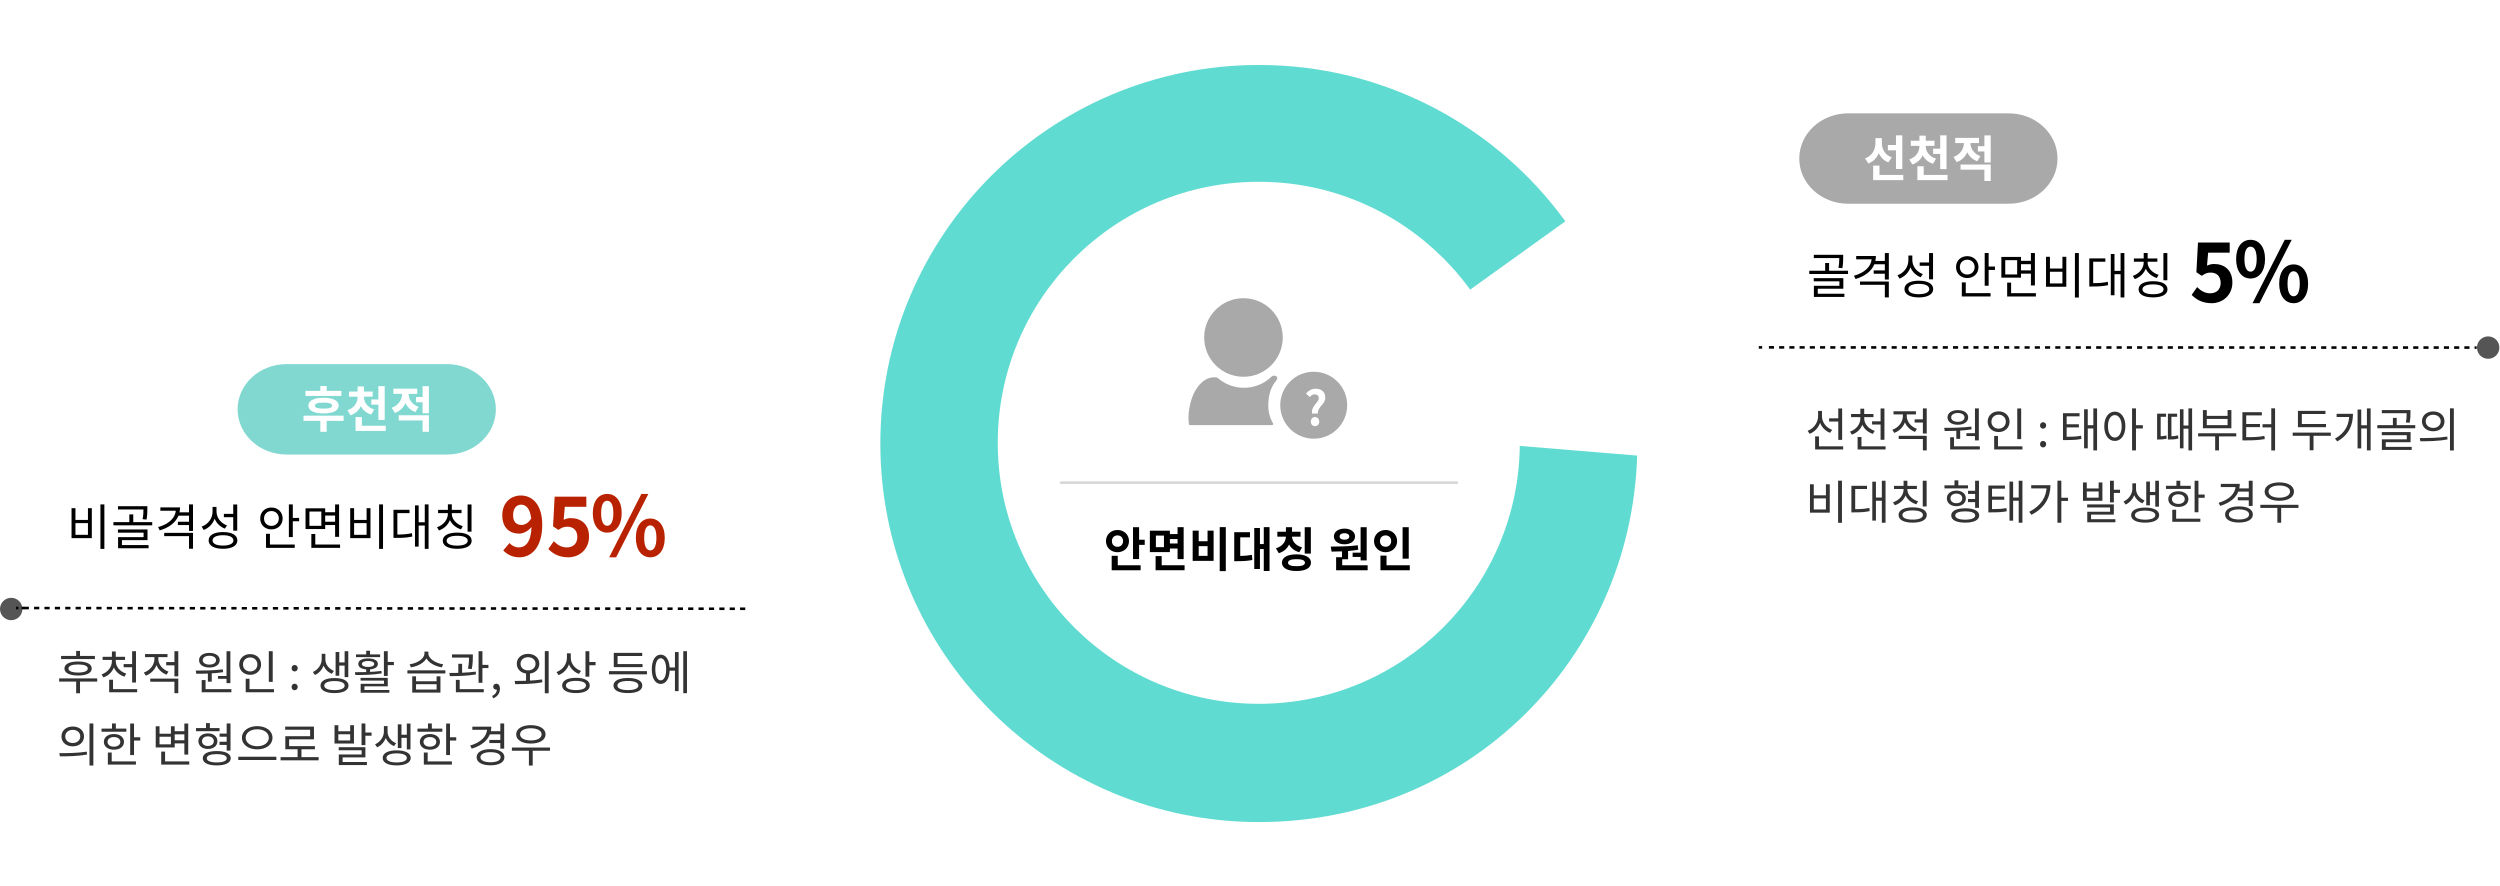 <svg width="968" height="343" viewBox="0 0 968 343" fill="none" xmlns="http://www.w3.org/2000/svg">
<path d="M708.234 161.966H712.338V163.208H708.234V161.966ZM703.968 159.122H705.174V161.12C705.174 164.27 703.41 166.898 700.692 167.996L699.918 166.808C702.33 165.908 703.968 163.604 703.968 161.12V159.122ZM704.256 159.122H705.462V161.174C705.462 163.442 707.046 165.584 709.404 166.448L708.594 167.6C706.002 166.592 704.256 164.072 704.256 161.174V159.122ZM711.78 158.15H713.274V170.318H711.78V158.15ZM702.816 172.82H713.67V174.044H702.816V172.82ZM702.816 168.968H704.31V173.396H702.816V168.968ZM720.329 161.192H721.553V162.002C721.553 164.936 719.771 167.348 717.053 168.302L716.315 167.132C718.727 166.304 720.329 164.288 720.329 162.002V161.192ZM720.581 161.192H721.823V162.002C721.823 164.162 723.479 166.07 725.891 166.826L725.153 168.014C722.435 167.114 720.581 164.81 720.581 162.002V161.192ZM716.729 160.31H725.405V161.516H716.729V160.31ZM720.329 158.24H721.823V160.76H720.329V158.24ZM724.865 163.136H728.969V164.378H724.865V163.136ZM728.159 158.15H729.653V170.282H728.159V158.15ZM719.267 172.82H730.103V174.044H719.267V172.82ZM719.267 169.202H720.761V173.486H719.267V169.202ZM736.797 159.788H738.021V161.102C738.021 164.072 736.185 166.61 733.467 167.618L732.693 166.43C735.123 165.566 736.797 163.406 736.797 161.102V159.788ZM737.085 159.788H738.291V161.102C738.291 163.19 739.875 165.224 742.233 166.052L741.477 167.24C738.831 166.268 737.085 163.82 737.085 161.102V159.788ZM741.351 162.362H744.969V163.604H741.351V162.362ZM733.161 159.248H741.855V160.454H733.161V159.248ZM735.177 168.752H746.031V174.404H744.537V169.976H735.177V168.752ZM744.537 158.132H746.031V167.87H744.537V158.132ZM757.489 166.322H758.983V169.94H757.489V166.322ZM764.707 158.132H766.201V170.516H764.707V158.132ZM755.095 172.82H766.597V174.044H755.095V172.82ZM755.095 169.31H756.589V173.162H755.095V169.31ZM752.989 166.88L752.791 165.656C755.797 165.656 759.829 165.62 763.285 165.17L763.393 166.268C759.883 166.826 755.941 166.88 752.989 166.88ZM761.395 167.744H765.085V168.842H761.395V167.744ZM758.083 158.798C760.459 158.798 762.079 159.914 762.079 161.624C762.079 163.352 760.459 164.468 758.083 164.468C755.689 164.468 754.069 163.352 754.069 161.624C754.069 159.914 755.689 158.798 758.083 158.798ZM758.083 159.914C756.553 159.914 755.491 160.58 755.491 161.624C755.491 162.668 756.553 163.334 758.083 163.334C759.595 163.334 760.657 162.668 760.657 161.624C760.657 160.58 759.595 159.914 758.083 159.914ZM781.086 158.15H782.598V170.03H781.086V158.15ZM772.14 172.82H783.084V174.044H772.14V172.82ZM772.14 168.806H773.616V173.234H772.14V168.806ZM773.868 159.266C776.298 159.266 778.098 160.922 778.098 163.28C778.098 165.62 776.298 167.294 773.868 167.294C771.438 167.294 769.62 165.62 769.62 163.28C769.62 160.922 771.438 159.266 773.868 159.266ZM773.868 160.562C772.284 160.562 771.078 161.678 771.078 163.28C771.078 164.864 772.284 165.98 773.868 165.98C775.452 165.98 776.658 164.864 776.658 163.28C776.658 161.678 775.452 160.562 773.868 160.562ZM791.068 165.98C790.42 165.98 789.898 165.476 789.898 164.738C789.898 163.982 790.42 163.478 791.068 163.478C791.734 163.478 792.274 163.982 792.274 164.738C792.274 165.476 791.734 165.98 791.068 165.98ZM791.068 173.252C790.42 173.252 789.898 172.73 789.898 171.992C789.898 171.236 790.42 170.732 791.068 170.732C791.734 170.732 792.274 171.236 792.274 171.992C792.274 172.73 791.734 173.252 791.068 173.252ZM798.789 169.13H799.851C802.425 169.13 803.955 169.076 805.773 168.716L805.935 169.958C804.045 170.336 802.461 170.39 799.851 170.39H798.789V169.13ZM798.789 159.986H805.197V161.21H800.211V169.598H798.789V159.986ZM799.779 164.288H804.945V165.494H799.779V164.288ZM810.543 158.132H811.983V174.404H810.543V158.132ZM807.969 164.648H811.083V165.89H807.969V164.648ZM806.961 158.474H808.383V173.594H806.961V158.474ZM818.857 159.374C821.251 159.374 822.943 161.588 822.943 165.044C822.943 168.518 821.251 170.732 818.857 170.732C816.463 170.732 814.771 168.518 814.771 165.044C814.771 161.588 816.463 159.374 818.857 159.374ZM818.857 160.724C817.273 160.724 816.193 162.416 816.193 165.044C816.193 167.69 817.273 169.418 818.857 169.418C820.423 169.418 821.521 167.69 821.521 165.044C821.521 162.416 820.423 160.724 818.857 160.724ZM825.535 158.132H827.047V174.404H825.535V158.132ZM826.687 164.63H829.711V165.89H826.687V164.63ZM844.067 158.474H845.453V173.594H844.067V158.474ZM844.877 164.756H847.883V165.98H844.877V164.756ZM835.229 168.932H835.877C836.507 168.932 837.569 168.914 838.829 168.608L838.955 169.85C837.605 170.174 836.561 170.174 835.877 170.174H835.229V168.932ZM835.229 160.166H838.703V161.39H836.615V169.634H835.229V160.166ZM839.405 168.932H840.089C840.953 168.932 842.087 168.896 843.329 168.554L843.473 169.796C842.141 170.156 841.025 170.174 840.089 170.174H839.405V168.932ZM839.405 160.166H842.987V161.39H840.773V169.58H839.405V160.166ZM847.361 158.132H848.783V174.404H847.361V158.132ZM851.122 167.762H865.882V168.986H851.122V167.762ZM857.71 168.338H859.186V174.404H857.71V168.338ZM852.976 158.78H854.47V161.012H862.516V158.78H863.992V165.818H852.976V158.78ZM854.47 162.218V164.612H862.516V162.218H854.47ZM879.435 158.114H880.911V174.422H879.435V158.114ZM876.051 164.252H879.651V165.494H876.051V164.252ZM868.257 169.274H869.499C872.559 169.274 874.485 169.22 876.771 168.788L876.915 170.012C874.575 170.426 872.595 170.516 869.499 170.516H868.257V169.274ZM868.257 159.608H875.781V160.85H869.733V169.706H868.257V159.608ZM869.355 164.18H875.079V165.386H869.355V164.18ZM889.759 164.18H900.631V165.404H889.759V164.18ZM887.725 167.51H902.485V168.752H887.725V167.51ZM894.313 168.194H895.789V174.35H894.313V168.194ZM889.759 159.086H900.415V160.31H891.271V164.774H889.759V159.086ZM916.469 158.132H917.909V174.404H916.469V158.132ZM913.841 164.666H916.955V165.89H913.841V164.666ZM909.629 160.22H911.069C911.069 164.414 909.629 168.302 904.985 170.912L904.103 169.85C908.189 167.564 909.629 164.27 909.629 160.508V160.22ZM904.733 160.22H910.133V161.462H904.733V160.22ZM912.851 158.564H914.273V173.612H912.851V158.564ZM922.246 158.78H932.722V159.986H922.246V158.78ZM920.5 164.612H935.188V165.818H920.5V164.612ZM926.53 161.804H928.006V165.17H926.53V161.804ZM931.858 158.78H933.334V159.842C933.334 160.886 933.334 162.11 933.01 163.694L931.534 163.568C931.858 162.002 931.858 160.85 931.858 159.842V158.78ZM922.228 167.294H933.388V171.218H923.758V173.432H922.264V170.12H931.912V168.5H922.228V167.294ZM922.264 173.018H933.802V174.224H922.264V173.018ZM942.152 159.302C944.69 159.302 946.508 160.868 946.508 163.136C946.508 165.422 944.69 166.988 942.152 166.988C939.614 166.988 937.778 165.422 937.778 163.136C937.778 160.868 939.614 159.302 942.152 159.302ZM942.152 160.598C940.46 160.598 939.236 161.624 939.236 163.136C939.236 164.648 940.46 165.692 942.152 165.692C943.826 165.692 945.05 164.648 945.05 163.136C945.05 161.624 943.826 160.598 942.152 160.598ZM948.632 158.114H950.126V174.422H948.632V158.114ZM937.166 170.858L936.95 169.616C939.92 169.616 944.024 169.598 947.57 169.04L947.696 170.138C944.042 170.84 940.064 170.858 937.166 170.858ZM711.708 186.114H713.202V202.422H711.708V186.114ZM700.818 187.5H702.294V191.802H706.992V187.5H708.486V198.498H700.818V187.5ZM702.294 192.99V197.274H706.992V192.99H702.294ZM728.645 186.132H730.085V202.404H728.645V186.132ZM725.891 192.648H729.023V193.89H725.891V192.648ZM724.955 186.492H726.359V201.576H724.955V186.492ZM716.855 197.148H717.917C720.293 197.148 721.913 197.058 723.803 196.662L723.947 197.904C722.003 198.318 720.365 198.39 717.917 198.39H716.855V197.148ZM716.855 188.112H722.903V189.336H718.331V197.706H716.855V188.112ZM737.067 188.814H738.291V189.516C738.291 192.378 736.437 194.754 733.683 195.654L732.963 194.502C735.393 193.71 737.067 191.73 737.067 189.516V188.814ZM737.319 188.814H738.543V189.516C738.543 191.568 740.271 193.404 742.683 194.088L741.999 195.276C739.227 194.448 737.319 192.234 737.319 189.516V188.814ZM733.359 188.13H742.215V189.336H733.359V188.13ZM737.067 186.132H738.543V188.652H737.067V186.132ZM744.483 186.15H745.995V196.104H744.483V186.15ZM740.577 196.446C743.979 196.446 746.049 197.526 746.049 199.398C746.049 201.288 743.979 202.368 740.577 202.368C737.175 202.368 735.123 201.288 735.123 199.398C735.123 197.526 737.175 196.446 740.577 196.446ZM740.577 197.634C738.111 197.634 736.617 198.282 736.617 199.398C736.617 200.55 738.111 201.198 740.577 201.198C743.061 201.198 744.555 200.55 744.555 199.398C744.555 198.282 743.061 197.634 740.577 197.634ZM762.025 190.038H765.337V191.262H762.025V190.038ZM762.007 193.206H765.319V194.43H762.007V193.206ZM752.899 187.914H762.007V189.12H752.899V187.914ZM757.507 189.966C759.685 189.966 761.179 191.154 761.179 192.972C761.179 194.79 759.685 195.996 757.507 195.996C755.329 195.996 753.817 194.79 753.817 192.972C753.817 191.154 755.329 189.966 757.507 189.966ZM757.507 191.118C756.139 191.118 755.221 191.838 755.221 192.972C755.221 194.106 756.139 194.844 757.507 194.844C758.857 194.844 759.793 194.106 759.793 192.972C759.793 191.838 758.857 191.118 757.507 191.118ZM756.769 185.988H758.263V188.76H756.769V185.988ZM764.761 186.132H766.255V196.644H764.761V186.132ZM760.927 196.806C764.293 196.806 766.345 197.832 766.345 199.596C766.345 201.36 764.293 202.368 760.927 202.368C757.543 202.368 755.509 201.36 755.509 199.596C755.509 197.832 757.543 196.806 760.927 196.806ZM760.927 197.994C758.533 197.994 757.057 198.552 757.057 199.596C757.057 200.622 758.533 201.216 760.927 201.216C763.321 201.216 764.797 200.622 764.797 199.596C764.797 198.552 763.321 197.994 760.927 197.994ZM769.89 197.13H770.952C773.526 197.13 775.056 197.076 776.874 196.716L777.036 197.958C775.146 198.336 773.562 198.39 770.952 198.39H769.89V197.13ZM769.89 187.986H776.298V189.21H771.312V197.598H769.89V187.986ZM770.88 192.288H776.046V193.494H770.88V192.288ZM781.644 186.132H783.084V202.404H781.644V186.132ZM779.07 192.648H782.184V193.89H779.07V192.648ZM778.062 186.474H779.484V201.594H778.062V186.474ZM796.636 186.114H798.148V202.404H796.636V186.114ZM797.734 192.72H800.74V193.962H797.734V192.72ZM792.478 187.878H793.936C793.936 192.504 791.812 196.68 786.556 199.326L785.728 198.174C790.228 195.888 792.478 192.414 792.478 188.112V187.878ZM786.484 187.878H793.252V189.102H786.484V187.878ZM806.528 186.798H808.004V189.138H812.594V186.798H814.052V193.908H806.528V186.798ZM808.004 190.308V192.702H812.594V190.308H808.004ZM816.986 186.132H818.48V194.52H816.986V186.132ZM817.832 189.624H820.874V190.866H817.832V189.624ZM808.148 195.312H818.48V199.254H809.66V201.702H808.184V198.138H817.022V196.5H808.148V195.312ZM808.184 201.036H819.074V202.224H808.184V201.036ZM825.643 187.14H826.831V189.318C826.831 191.748 825.427 194.304 823.033 195.366L822.223 194.196C824.365 193.26 825.643 191.154 825.643 189.318V187.14ZM825.877 187.14H827.065V189.318C827.065 191.118 828.289 192.954 830.377 193.764L829.567 194.898C827.227 193.962 825.877 191.712 825.877 189.318V187.14ZM834.517 186.15H835.939V196.176H834.517V186.15ZM831.925 190.488H835.003V191.712H831.925V190.488ZM831.025 186.456H832.447V195.654H831.025V186.456ZM830.593 196.536C833.941 196.536 836.029 197.616 836.029 199.47C836.029 201.306 833.941 202.368 830.593 202.368C827.227 202.368 825.175 201.306 825.175 199.47C825.175 197.616 827.227 196.536 830.593 196.536ZM830.593 197.706C828.145 197.706 826.633 198.354 826.633 199.47C826.633 200.568 828.145 201.216 830.593 201.216C833.041 201.216 834.535 200.568 834.535 199.47C834.535 198.354 833.041 197.706 830.593 197.706ZM849.744 186.15H851.238V198.354H849.744V186.15ZM850.77 191.478H853.65V192.738H850.77V191.478ZM838.656 188.112H848.268V189.318H838.656V188.112ZM843.462 190.218C845.766 190.218 847.35 191.424 847.35 193.26C847.35 195.078 845.766 196.284 843.462 196.284C841.14 196.284 839.556 195.078 839.556 193.26C839.556 191.424 841.14 190.218 843.462 190.218ZM843.462 191.388C841.986 191.388 840.978 192.126 840.978 193.26C840.978 194.376 841.986 195.114 843.462 195.114C844.92 195.114 845.928 194.376 845.928 193.26C845.928 192.126 844.92 191.388 843.462 191.388ZM842.706 186.132H844.2V188.742H842.706V186.132ZM841.104 200.82H851.976V202.044H841.104V200.82ZM841.104 197.382H842.598V201.342H841.104V197.382ZM866.62 189.12H870.976V190.344H866.62V189.12ZM866.476 192.504H870.868V193.728H866.476V192.504ZM870.724 186.132H872.218V195.888H870.724V186.132ZM865.63 187.356H867.232C867.232 191.55 864.334 194.484 859.654 195.888L859.042 194.682C863.2 193.476 865.63 191.082 865.63 188.004V187.356ZM859.888 187.356H866.656V188.58H859.888V187.356ZM866.926 196.068C870.22 196.068 872.308 197.238 872.308 199.2C872.308 201.162 870.22 202.332 866.926 202.332C863.632 202.332 861.544 201.162 861.544 199.2C861.544 197.238 863.632 196.068 866.926 196.068ZM866.926 197.238C864.55 197.238 863.02 197.976 863.02 199.2C863.02 200.424 864.55 201.144 866.926 201.144C869.32 201.144 870.85 200.424 870.85 199.2C870.85 197.976 869.32 197.238 866.926 197.238ZM875.204 195.456H889.964V196.68H875.204V195.456ZM881.792 196.212H883.268V202.404H881.792V196.212ZM882.548 186.78C885.95 186.78 888.236 188.166 888.236 190.344C888.236 192.522 885.95 193.908 882.548 193.908C879.164 193.908 876.86 192.522 876.86 190.344C876.86 188.166 879.164 186.78 882.548 186.78ZM882.548 187.986C880.064 187.986 878.372 188.904 878.372 190.344C878.372 191.784 880.064 192.702 882.548 192.702C885.032 192.702 886.706 191.784 886.706 190.344C886.706 188.904 885.032 187.986 882.548 187.986Z" fill="#333333"/>
<path d="M23.656 253.986H36.742V255.192H23.656V253.986ZM22.9 262.68H37.642V263.904H22.9V262.68ZM29.488 263.67H30.982V268.422H29.488V263.67ZM30.244 256.128C33.556 256.128 35.518 257.1 35.518 258.846C35.518 260.574 33.556 261.564 30.244 261.564C26.914 261.564 24.952 260.574 24.952 258.846C24.952 257.1 26.914 256.128 30.244 256.128ZM30.244 257.28C27.868 257.28 26.5 257.838 26.5 258.846C26.5 259.854 27.868 260.412 30.244 260.412C32.62 260.412 33.988 259.854 33.988 258.846C33.988 257.838 32.62 257.28 30.244 257.28ZM29.488 252.042H30.982V254.796H29.488V252.042ZM43.329 255.192H44.553V256.002C44.553 258.936 42.771 261.348 40.053 262.302L39.315 261.132C41.727 260.304 43.329 258.288 43.329 256.002V255.192ZM43.581 255.192H44.823V256.002C44.823 258.162 46.479 260.07 48.891 260.826L48.153 262.014C45.435 261.114 43.581 258.81 43.581 256.002V255.192ZM39.729 254.31H48.405V255.516H39.729V254.31ZM43.329 252.24H44.823V254.76H43.329V252.24ZM47.865 257.136H51.969V258.378H47.865V257.136ZM51.159 252.15H52.653V264.282H51.159V252.15ZM42.267 266.82H53.103V268.044H42.267V266.82ZM42.267 263.202H43.761V267.486H42.267V263.202ZM59.797 253.788H61.021V255.102C61.021 258.072 59.185 260.61 56.467 261.618L55.693 260.43C58.123 259.566 59.797 257.406 59.797 255.102V253.788ZM60.085 253.788H61.291V255.102C61.291 257.19 62.875 259.224 65.233 260.052L64.477 261.24C61.831 260.268 60.085 257.82 60.085 255.102V253.788ZM64.351 256.362H67.969V257.604H64.351V256.362ZM56.161 253.248H64.855V254.454H56.161V253.248ZM58.177 262.752H69.031V268.404H67.537V263.976H58.177V262.752ZM67.537 252.132H69.031V261.87H67.537V252.132ZM80.489 260.322H81.983V263.94H80.489V260.322ZM87.707 252.132H89.201V264.516H87.707V252.132ZM78.095 266.82H89.597V268.044H78.095V266.82ZM78.095 263.31H79.589V267.162H78.095V263.31ZM75.989 260.88L75.791 259.656C78.797 259.656 82.829 259.62 86.285 259.17L86.393 260.268C82.883 260.826 78.941 260.88 75.989 260.88ZM84.395 261.744H88.085V262.842H84.395V261.744ZM81.083 252.798C83.459 252.798 85.079 253.914 85.079 255.624C85.079 257.352 83.459 258.468 81.083 258.468C78.689 258.468 77.069 257.352 77.069 255.624C77.069 253.914 78.689 252.798 81.083 252.798ZM81.083 253.914C79.553 253.914 78.491 254.58 78.491 255.624C78.491 256.668 79.553 257.334 81.083 257.334C82.595 257.334 83.657 256.668 83.657 255.624C83.657 254.58 82.595 253.914 81.083 253.914ZM104.086 252.15H105.598V264.03H104.086V252.15ZM95.14 266.82H106.084V268.044H95.14V266.82ZM95.14 262.806H96.616V267.234H95.14V262.806ZM96.868 253.266C99.298 253.266 101.098 254.922 101.098 257.28C101.098 259.62 99.298 261.294 96.868 261.294C94.438 261.294 92.62 259.62 92.62 257.28C92.62 254.922 94.438 253.266 96.868 253.266ZM96.868 254.562C95.284 254.562 94.078 255.678 94.078 257.28C94.078 258.864 95.284 259.98 96.868 259.98C98.452 259.98 99.658 258.864 99.658 257.28C99.658 255.678 98.452 254.562 96.868 254.562ZM114.068 259.98C113.42 259.98 112.898 259.476 112.898 258.738C112.898 257.982 113.42 257.478 114.068 257.478C114.734 257.478 115.274 257.982 115.274 258.738C115.274 259.476 114.734 259.98 114.068 259.98ZM114.068 267.252C113.42 267.252 112.898 266.73 112.898 265.992C112.898 265.236 113.42 264.732 114.068 264.732C114.734 264.732 115.274 265.236 115.274 265.992C115.274 266.73 114.734 267.252 114.068 267.252ZM124.561 253.14H125.749V255.318C125.749 257.748 124.345 260.304 121.951 261.366L121.141 260.196C123.283 259.26 124.561 257.154 124.561 255.318V253.14ZM124.795 253.14H125.983V255.318C125.983 257.118 127.207 258.954 129.295 259.764L128.485 260.898C126.145 259.962 124.795 257.712 124.795 255.318V253.14ZM133.435 252.15H134.857V262.176H133.435V252.15ZM130.843 256.488H133.921V257.712H130.843V256.488ZM129.943 252.456H131.365V261.654H129.943V252.456ZM129.511 262.536C132.859 262.536 134.947 263.616 134.947 265.47C134.947 267.306 132.859 268.368 129.511 268.368C126.145 268.368 124.093 267.306 124.093 265.47C124.093 263.616 126.145 262.536 129.511 262.536ZM129.511 263.706C127.063 263.706 125.551 264.354 125.551 265.47C125.551 266.568 127.063 267.216 129.511 267.216C131.959 267.216 133.453 266.568 133.453 265.47C133.453 264.354 131.959 263.706 129.511 263.706ZM148.643 252.132H150.137V261.726H148.643V252.132ZM149.507 256.29H152.513V257.532H149.507V256.29ZM139.607 262.464H150.137V265.758H141.101V267.486H139.643V264.768H148.679V263.526H139.607V262.464ZM139.643 267.162H150.767V268.224H139.643V267.162ZM141.785 258.81H143.279V260.88H141.785V258.81ZM137.609 261.366L137.429 260.268C140.327 260.268 144.323 260.25 147.671 259.782L147.797 260.736C144.323 261.348 140.453 261.366 137.609 261.366ZM137.843 253.374H147.185V254.436H137.843V253.374ZM142.523 254.94C144.827 254.94 146.303 255.732 146.303 257.082C146.303 258.432 144.827 259.224 142.523 259.224C140.201 259.224 138.725 258.432 138.725 257.082C138.725 255.732 140.201 254.94 142.523 254.94ZM142.523 255.93C141.065 255.93 140.129 256.362 140.129 257.082C140.129 257.802 141.065 258.252 142.523 258.252C143.981 258.252 144.899 257.802 144.899 257.082C144.899 256.362 143.981 255.93 142.523 255.93ZM141.785 251.97H143.279V253.932H141.785V251.97ZM159.615 261.888H161.091V263.778H169.047V261.888H170.541V268.188H159.615V261.888ZM161.091 264.93V266.982H169.047V264.93H161.091ZM157.743 259.548H172.449V260.754H157.743V259.548ZM164.349 252.312H165.627V253.032C165.627 255.858 162.477 257.892 159.129 258.396L158.589 257.226C161.523 256.83 164.349 255.084 164.349 253.032V252.312ZM164.583 252.312H165.861V253.032C165.861 255.048 168.723 256.83 171.621 257.226L171.063 258.396C167.751 257.892 164.583 255.822 164.583 253.032V252.312ZM175.004 253.392H182.204V254.616H175.004V253.392ZM177.452 257.028H178.928V261.096H177.452V257.028ZM181.61 253.392H183.086V254.256C183.086 255.318 183.086 256.938 182.654 259.08L181.196 258.918C181.61 256.776 181.61 255.3 181.61 254.256V253.392ZM185.3 252.132H186.794V264.39H185.3V252.132ZM186.11 257.424H189.116V258.666H186.11V257.424ZM176.516 266.82H187.316V268.044H176.516V266.82ZM176.516 263.256H177.992V267.198H176.516V263.256ZM174.176 261.798L174.014 260.574C176.912 260.574 180.908 260.502 184.202 260.052L184.31 261.132C180.926 261.726 177.038 261.798 174.176 261.798ZM190.951 270.42L190.573 269.466C191.689 268.962 192.373 268.062 192.373 266.964L192.193 265.488L192.985 266.676C192.769 266.946 192.481 267.036 192.157 267.036C191.527 267.036 190.969 266.622 190.969 265.884C190.969 265.164 191.527 264.732 192.193 264.732C193.057 264.732 193.579 265.47 193.579 266.658C193.579 268.404 192.589 269.754 190.951 270.42ZM203.694 260.268H205.206V263.976H203.694V260.268ZM204.468 253.176C207.006 253.176 208.824 254.742 208.824 257.01C208.824 259.278 207.006 260.844 204.468 260.844C201.93 260.844 200.094 259.278 200.094 257.01C200.094 254.742 201.93 253.176 204.468 253.176ZM204.468 254.472C202.776 254.472 201.552 255.498 201.552 257.01C201.552 258.522 202.776 259.566 204.468 259.566C206.142 259.566 207.366 258.522 207.366 257.01C207.366 255.498 206.142 254.472 204.468 254.472ZM210.948 252.114H212.442V268.422H210.948V252.114ZM199.482 264.894L199.266 263.652C202.236 263.652 206.34 263.634 209.886 263.076L210.012 264.174C206.358 264.876 202.38 264.894 199.482 264.894ZM219.514 252.978H220.756V254.634C220.756 257.766 218.992 260.358 216.274 261.42L215.482 260.214C217.93 259.314 219.514 257.118 219.514 254.634V252.978ZM219.784 252.978H221.008V254.742C221.008 256.938 222.628 258.972 224.968 259.782L224.176 260.952C221.566 259.98 219.784 257.568 219.784 254.742V252.978ZM226.696 252.132H228.19V261.996H226.696V252.132ZM227.776 256.326H230.602V257.586H227.776V256.326ZM223.006 262.446C226.336 262.446 228.352 263.544 228.352 265.416C228.352 267.288 226.336 268.368 223.006 268.368C219.676 268.368 217.66 267.288 217.66 265.416C217.66 263.544 219.676 262.446 223.006 262.446ZM223.006 263.634C220.594 263.634 219.118 264.282 219.118 265.416C219.118 266.55 220.594 267.198 223.006 267.198C225.418 267.198 226.894 266.55 226.894 265.416C226.894 264.282 225.418 263.634 223.006 263.634ZM235.796 259.872H250.502V261.114H235.796V259.872ZM237.65 257.118H248.792V258.324H237.65V257.118ZM237.65 252.78H248.666V254.004H239.126V257.694H237.65V252.78ZM243.122 262.518C246.596 262.518 248.702 263.58 248.702 265.452C248.702 267.324 246.596 268.368 243.122 268.368C239.648 268.368 237.542 267.324 237.542 265.452C237.542 263.58 239.648 262.518 243.122 262.518ZM243.122 263.67C240.584 263.67 239.054 264.318 239.054 265.452C239.054 266.568 240.584 267.198 243.122 267.198C245.678 267.198 247.19 266.568 247.19 265.452C247.19 264.318 245.678 263.67 243.122 263.67ZM258.763 258.45H261.841V259.692H258.763V258.45ZM264.559 252.132H265.999V268.404H264.559V252.132ZM261.337 252.474H262.759V267.594H261.337V252.474ZM255.829 253.482C257.935 253.482 259.303 255.66 259.303 259.152C259.303 262.644 257.935 264.822 255.829 264.822C253.723 264.822 252.373 262.644 252.373 259.152C252.373 255.66 253.723 253.482 255.829 253.482ZM255.829 254.868C254.551 254.868 253.741 256.524 253.741 259.152C253.741 261.78 254.551 263.436 255.829 263.436C257.125 263.436 257.935 261.78 257.935 259.152C257.935 256.524 257.125 254.868 255.829 254.868ZM28.174 281.302C30.712 281.302 32.53 282.868 32.53 285.136C32.53 287.422 30.712 288.988 28.174 288.988C25.636 288.988 23.8 287.422 23.8 285.136C23.8 282.868 25.636 281.302 28.174 281.302ZM28.174 282.598C26.482 282.598 25.258 283.624 25.258 285.136C25.258 286.648 26.482 287.692 28.174 287.692C29.848 287.692 31.072 286.648 31.072 285.136C31.072 283.624 29.848 282.598 28.174 282.598ZM34.654 280.114H36.148V296.422H34.654V280.114ZM23.188 292.858L22.972 291.616C25.942 291.616 30.046 291.598 33.592 291.04L33.718 292.138C30.064 292.84 26.086 292.858 23.188 292.858ZM50.403 280.15H51.897V292.354H50.403V280.15ZM51.429 285.478H54.309V286.738H51.429V285.478ZM39.315 282.112H48.927V283.318H39.315V282.112ZM44.121 284.218C46.425 284.218 48.009 285.424 48.009 287.26C48.009 289.078 46.425 290.284 44.121 290.284C41.799 290.284 40.215 289.078 40.215 287.26C40.215 285.424 41.799 284.218 44.121 284.218ZM44.121 285.388C42.645 285.388 41.637 286.126 41.637 287.26C41.637 288.376 42.645 289.114 44.121 289.114C45.579 289.114 46.587 288.376 46.587 287.26C46.587 286.126 45.579 285.388 44.121 285.388ZM43.365 280.132H44.859V282.742H43.365V280.132ZM41.763 294.82H52.635V296.044H41.763V294.82ZM41.763 291.382H43.257V295.342H41.763V291.382ZM67.261 283.12H71.959V284.326H67.261V283.12ZM67.261 286.63H71.995V287.836H67.261V286.63ZM71.383 280.15H72.877V292.192H71.383V280.15ZM62.419 294.82H73.273V296.044H62.419V294.82ZM62.419 291.022H63.913V295.45H62.419V291.022ZM60.295 281.212H61.771V284.092H66.181V281.212H67.639V289.42H60.295V281.212ZM61.771 285.262V288.196H66.181V285.262H61.771ZM85.025 284.038H88.337V285.262H85.025V284.038ZM85.007 287.206H88.319V288.43H85.007V287.206ZM75.899 281.914H85.007V283.12H75.899V281.914ZM80.507 283.966C82.685 283.966 84.179 285.154 84.179 286.972C84.179 288.79 82.685 289.996 80.507 289.996C78.329 289.996 76.817 288.79 76.817 286.972C76.817 285.154 78.329 283.966 80.507 283.966ZM80.507 285.118C79.139 285.118 78.221 285.838 78.221 286.972C78.221 288.106 79.139 288.844 80.507 288.844C81.857 288.844 82.793 288.106 82.793 286.972C82.793 285.838 81.857 285.118 80.507 285.118ZM79.769 279.988H81.263V282.76H79.769V279.988ZM87.761 280.132H89.255V290.644H87.761V280.132ZM83.927 290.806C87.293 290.806 89.345 291.832 89.345 293.596C89.345 295.36 87.293 296.368 83.927 296.368C80.543 296.368 78.509 295.36 78.509 293.596C78.509 291.832 80.543 290.806 83.927 290.806ZM83.927 291.994C81.533 291.994 80.057 292.552 80.057 293.596C80.057 294.622 81.533 295.216 83.927 295.216C86.321 295.216 87.797 294.622 87.797 293.596C87.797 292.552 86.321 291.994 83.927 291.994ZM99.604 281.158C102.988 281.158 105.508 282.958 105.508 285.658C105.508 288.376 102.988 290.158 99.604 290.158C96.22 290.158 93.682 288.376 93.682 285.658C93.682 282.958 96.22 281.158 99.604 281.158ZM99.604 282.382C97.03 282.382 95.122 283.696 95.122 285.658C95.122 287.602 97.03 288.934 99.604 288.934C102.178 288.934 104.086 287.602 104.086 285.658C104.086 283.696 102.178 282.382 99.604 282.382ZM92.26 293.002H107.002V294.262H92.26V293.002ZM108.638 293.164H123.38V294.406H108.638V293.164ZM115.226 289.672H116.72V293.686H115.226V289.672ZM110.42 281.338H121.562V286.27H111.95V289.528H110.474V285.064H120.086V282.544H110.42V281.338ZM110.474 288.898H121.94V290.122H110.474V288.898ZM129.528 280.798H131.004V283.138H135.594V280.798H137.052V287.908H129.528V280.798ZM131.004 284.308V286.702H135.594V284.308H131.004ZM139.986 280.132H141.48V288.52H139.986V280.132ZM140.832 283.624H143.874V284.866H140.832V283.624ZM131.148 289.312H141.48V293.254H132.66V295.702H131.184V292.138H140.022V290.5H131.148V289.312ZM131.184 295.036H142.074V296.224H131.184V295.036ZM148.643 281.14H149.831V283.318C149.831 285.748 148.427 288.304 146.033 289.366L145.223 288.196C147.365 287.26 148.643 285.154 148.643 283.318V281.14ZM148.877 281.14H150.065V283.318C150.065 285.118 151.289 286.954 153.377 287.764L152.567 288.898C150.227 287.962 148.877 285.712 148.877 283.318V281.14ZM157.517 280.15H158.939V290.176H157.517V280.15ZM154.925 284.488H158.003V285.712H154.925V284.488ZM154.025 280.456H155.447V289.654H154.025V280.456ZM153.593 290.536C156.941 290.536 159.029 291.616 159.029 293.47C159.029 295.306 156.941 296.368 153.593 296.368C150.227 296.368 148.175 295.306 148.175 293.47C148.175 291.616 150.227 290.536 153.593 290.536ZM153.593 291.706C151.145 291.706 149.633 292.354 149.633 293.47C149.633 294.568 151.145 295.216 153.593 295.216C156.041 295.216 157.535 294.568 157.535 293.47C157.535 292.354 156.041 291.706 153.593 291.706ZM172.744 280.15H174.238V292.354H172.744V280.15ZM173.77 285.478H176.65V286.738H173.77V285.478ZM161.656 282.112H171.268V283.318H161.656V282.112ZM166.462 284.218C168.766 284.218 170.35 285.424 170.35 287.26C170.35 289.078 168.766 290.284 166.462 290.284C164.14 290.284 162.556 289.078 162.556 287.26C162.556 285.424 164.14 284.218 166.462 284.218ZM166.462 285.388C164.986 285.388 163.978 286.126 163.978 287.26C163.978 288.376 164.986 289.114 166.462 289.114C167.92 289.114 168.928 288.376 168.928 287.26C168.928 286.126 167.92 285.388 166.462 285.388ZM165.706 280.132H167.2V282.742H165.706V280.132ZM164.104 294.82H174.976V296.044H164.104V294.82ZM164.104 291.382H165.598V295.342H164.104V291.382ZM189.62 283.12H193.976V284.344H189.62V283.12ZM189.476 286.504H193.868V287.728H189.476V286.504ZM193.724 280.132H195.218V289.888H193.724V280.132ZM188.63 281.356H190.232C190.232 285.55 187.334 288.484 182.654 289.888L182.042 288.682C186.2 287.476 188.63 285.082 188.63 282.004V281.356ZM182.888 281.356H189.656V282.58H182.888V281.356ZM189.926 290.068C193.22 290.068 195.308 291.238 195.308 293.2C195.308 295.162 193.22 296.332 189.926 296.332C186.632 296.332 184.544 295.162 184.544 293.2C184.544 291.238 186.632 290.068 189.926 290.068ZM189.926 291.238C187.55 291.238 186.02 291.976 186.02 293.2C186.02 294.424 187.55 295.144 189.926 295.144C192.32 295.144 193.85 294.424 193.85 293.2C193.85 291.976 192.32 291.238 189.926 291.238ZM198.204 289.456H212.964V290.68H198.204V289.456ZM204.792 290.212H206.268V296.404H204.792V290.212ZM205.548 280.78C208.95 280.78 211.236 282.166 211.236 284.344C211.236 286.522 208.95 287.908 205.548 287.908C202.164 287.908 199.86 286.522 199.86 284.344C199.86 282.166 202.164 280.78 205.548 280.78ZM205.548 281.986C203.064 281.986 201.372 282.904 201.372 284.344C201.372 285.784 203.064 286.702 205.548 286.702C208.032 286.702 209.706 285.784 209.706 284.344C209.706 282.904 208.032 281.986 205.548 281.986Z" fill="#333333"/>
<path d="M777.754 43.886H715.592C705.143 43.886 696.673 51.721 696.673 61.386C696.673 71.051 705.143 78.886 715.592 78.886H777.754C788.203 78.886 796.673 71.051 796.673 61.386C796.673 51.721 788.203 43.886 777.754 43.886Z" fill="#A9A9A9"/>
<path d="M848.621 114.174L850.73 111.169C852.03 112.48 853.65 113.566 855.781 113.566C858.167 113.566 859.84 112.128 859.84 109.539C859.84 106.95 858.295 105.544 855.962 105.544C854.598 105.544 853.852 105.895 852.52 106.79L850.443 105.416L851.061 93.909H863.335V97.841H854.992L854.555 102.859C855.482 102.443 856.26 102.22 857.315 102.22C861.161 102.22 864.379 104.457 864.379 109.379C864.379 114.302 860.596 117.402 856.345 117.402C852.723 117.402 850.304 115.932 848.6 114.174H848.621Z" fill="black"/>
<path d="M865.828 100.302C865.828 95.571 868.118 92.855 871.41 92.855C874.703 92.855 877.025 95.571 877.025 100.302C877.025 105.032 874.703 107.845 871.41 107.845C868.118 107.845 865.828 105.064 865.828 100.302ZM873.786 100.302C873.786 96.818 872.732 95.507 871.4 95.507C870.068 95.507 869.045 96.818 869.045 100.302C869.045 103.786 870.068 105.192 871.4 105.192C872.732 105.192 873.786 103.786 873.786 100.302ZM884.643 92.855H887.339L874.873 117.402H872.178L884.643 92.855ZM882.502 109.859C882.502 105.096 884.824 102.379 888.085 102.379C891.345 102.379 893.699 105.096 893.699 109.859C893.699 114.621 891.345 117.402 888.085 117.402C884.824 117.402 882.502 114.589 882.502 109.859ZM890.471 109.859C890.471 106.375 889.416 105.032 888.085 105.032C886.753 105.032 885.73 106.375 885.73 109.859C885.73 113.343 886.753 114.717 888.085 114.717C889.416 114.717 890.471 113.343 890.471 109.859Z" fill="black"/>
<path d="M715.563 104.84V106.086H700.54V104.84H706.698V101.846H708.222V104.84H715.573H715.563ZM703.843 113.725H714.146V114.972H702.341V110.657H712.217V108.931H702.287V107.684H713.741V111.808H703.843V113.725ZM711.844 103.71C712.143 102.133 712.164 100.961 712.164 99.928H702.309V98.66H713.677V99.768C713.677 100.866 713.677 102.165 713.357 103.849L711.855 103.7L711.844 103.71Z" fill="black"/>
<path d="M731.352 97.978V108.238H729.808V105.979H725.493V104.69H729.808V102.335H725.738C724.619 105.041 722.041 107.002 718.461 108.035L717.843 106.767C721.881 105.638 724.406 103.347 724.704 100.417H718.716V99.128H726.345C726.345 99.778 726.27 100.428 726.121 101.046H729.808V97.978H731.352ZM720.197 109.005H731.352V115.142H729.808V110.273H720.197V109.005Z" fill="black"/>
<path d="M743.69 107.354C741.868 106.641 740.451 105.287 739.726 103.498C739.023 105.533 737.51 107.088 735.507 107.876L734.708 106.587C737.276 105.65 738.927 103.348 738.927 100.717V98.948H740.451V100.653C740.451 103.103 742.07 105.234 744.51 106.118L743.69 107.344V107.354ZM748.527 111.925C748.527 113.981 746.385 115.164 742.965 115.164C739.545 115.164 737.404 113.971 737.404 111.925C737.404 109.879 739.545 108.686 742.965 108.686C746.385 108.686 748.527 109.858 748.527 111.925ZM747.003 111.925C747.003 110.657 745.48 109.911 742.965 109.911C740.451 109.911 738.927 110.657 738.927 111.925C738.927 113.193 740.451 113.917 742.965 113.917C745.48 113.917 747.003 113.172 747.003 111.925ZM746.929 102.922H743.306V101.633H746.929V97.989H748.473V108.153H746.929V102.912V102.922Z" fill="black"/>
<path d="M761.717 107.663C759.224 107.663 757.37 105.916 757.37 103.423C757.37 100.93 759.235 99.182 761.717 99.182C764.2 99.182 766.064 100.93 766.064 103.423C766.064 105.916 764.2 107.663 761.717 107.663ZM761.717 106.299C763.358 106.299 764.583 105.106 764.583 103.423C764.583 101.739 763.358 100.546 761.717 100.546C760.076 100.546 758.851 101.739 758.851 103.423C758.851 105.106 760.076 106.299 761.717 106.299ZM761.142 113.512H770.741V114.802H759.618V109.357H761.142V113.523V113.512ZM772.446 103.21V104.51H769.995V110.625H768.472V97.968H769.995V103.21H772.446Z" fill="black"/>
<path d="M782.535 107.502H774.928V99.48H782.535V100.993H786.371V97.978H787.916V110.528H786.371V105.958H782.535V107.492V107.502ZM781.044 100.737H776.431V106.267H781.044V100.737ZM788.299 113.512V114.801H777.176V109.431H778.7V113.512H788.299ZM782.535 102.293V104.69H786.371V102.293H782.535Z" fill="black"/>
<path d="M793.733 99.427V103.976H798.57V99.427H800.072V111.029H792.22V99.427H793.722H793.733ZM793.733 109.751H798.57V105.222H793.733V109.751ZM804.931 97.978V115.206H803.407V97.978H804.931Z" fill="black"/>
<path d="M810.493 109.633C812.72 109.612 814.307 109.516 816.129 109.111L816.257 110.411C814.265 110.848 812.57 110.933 810.077 110.933H808.98V100.055H815.191V101.344H810.482V109.633H810.493ZM822.564 97.978V115.184H821.094V106.171H818.729V114.321H817.301V98.361H818.729V104.882H821.094V97.978H822.564Z" fill="black"/>
<path d="M835.104 107.642C833.154 107.024 831.631 105.724 830.821 104.041C830.118 105.916 828.552 107.375 826.581 108.068L825.835 106.821C828.307 106.001 830.043 103.902 830.043 101.569V101.356H826.25V100.088H830.043V97.957H831.567V100.088H835.328V101.356H831.556V101.569C831.556 103.732 833.346 105.671 835.818 106.406L835.115 107.652L835.104 107.642ZM839.249 112.031C839.249 114.024 837.128 115.153 833.655 115.153C830.182 115.153 828.062 114.024 828.062 112.031C828.062 110.039 830.182 108.888 833.655 108.888C837.128 108.888 839.249 110.018 839.249 112.031ZM837.725 112.031C837.725 110.806 836.18 110.114 833.655 110.114C831.13 110.114 829.564 110.806 829.564 112.031C829.564 113.257 831.13 113.928 833.655 113.928C836.18 113.928 837.725 113.214 837.725 112.031ZM839.195 108.526H837.672V97.989H839.195V108.526Z" fill="black"/>
<path d="M731.182 62.873C729.392 62.202 728.167 60.913 727.463 59.283C726.739 61.105 725.418 62.543 723.426 63.289L722.147 61.318C724.97 60.338 726.164 57.887 726.164 55.373V53.476H728.657V55.394C728.657 57.696 729.807 59.944 732.492 60.924L731.192 62.884L731.182 62.873ZM736.956 67.743V69.756H725.279V64.131H727.73V67.743H736.956ZM734.122 58.207H730.979V56.151H734.122V52.39H736.573V65.43H734.122V58.196V58.207Z" fill="white"/>
<path d="M748.484 63.406C746.567 62.831 745.246 61.638 744.468 60.125C743.722 61.776 742.38 63.055 740.451 63.694L739.258 61.723C742.007 60.817 743.2 58.676 743.2 56.545V56.47H739.854V54.499H743.2V52.539H745.65V54.499H749.038V56.47H745.65V56.545C745.65 58.559 746.854 60.572 749.646 61.435L748.474 63.406H748.484ZM754.089 67.743V69.756H742.412V64.386H744.862V67.743H754.089ZM751.244 57.557V52.4H753.694V65.484H751.244V59.592H748.506V57.557H751.244Z" fill="white"/>
<path d="M765.617 62.426C763.742 61.798 762.452 60.53 761.728 58.953C760.961 60.679 759.629 62.096 757.637 62.767L756.39 60.775C759.139 59.816 760.385 57.568 760.428 55.384H757.061V53.37H766.267V55.384H762.942C762.985 57.397 764.168 59.528 766.81 60.445L765.617 62.416V62.426ZM759.128 63.694H770.805V70.087H768.355V65.708H759.128V63.694ZM770.805 52.422V62.916H768.355V58.655H765.83V56.62H768.355V52.422H770.805Z" fill="white"/>
<path d="M681 134.509L682.309 134.509" stroke="black" stroke-miterlimit="10"/>
<path d="M684.914 134.51L958.977 134.589" stroke="black" stroke-miterlimit="10" stroke-dasharray="1.98 1.98"/>
<path d="M960.272 134.59L961.581 134.59" stroke="black" stroke-miterlimit="10"/>
<path d="M963.414 138.925C965.809 138.925 967.75 136.983 967.75 134.588C967.75 132.193 965.809 130.252 963.414 130.252C961.019 130.252 959.078 132.193 959.078 134.588C959.078 136.983 961.019 138.925 963.414 138.925Z" fill="#555555"/>
<path d="M173.081 140.989H110.919C100.47 140.989 92 148.824 92 158.489C92 168.154 100.47 175.989 110.919 175.989H173.081C183.53 175.989 192 168.154 192 158.489C192 148.824 183.53 140.989 173.081 140.989Z" fill="#80D8D0"/>
<path d="M194.857 213.111L197.275 210.266C198.085 211.225 199.481 211.96 200.813 211.96C203.444 211.96 205.618 209.978 205.799 204.033C204.531 205.663 202.571 206.622 201.09 206.622C197.243 206.622 194.484 204.321 194.484 199.495C194.484 194.668 197.765 191.855 201.708 191.855C206.044 191.855 209.954 195.275 209.954 203.202C209.954 211.992 205.703 215.796 201.09 215.796C198.266 215.796 196.189 214.549 194.857 213.111ZM201.963 203.266C203.167 203.266 204.627 202.531 205.682 200.741C205.213 196.874 203.668 195.403 201.771 195.403C200.067 195.403 198.671 196.746 198.671 199.495C198.671 202.084 199.939 203.266 201.953 203.266H201.963Z" fill="#B92200"/>
<path d="M212.32 212.567L214.429 209.563C215.729 210.873 217.348 211.96 219.479 211.96C221.866 211.96 223.539 210.522 223.539 207.933C223.539 205.344 221.994 203.937 219.66 203.937C218.297 203.937 217.551 204.289 216.219 205.184L214.142 203.809L214.759 192.303H227.033V196.234H218.691L218.254 201.252C219.181 200.837 219.959 200.613 221.014 200.613C224.86 200.613 228.077 202.85 228.077 207.773C228.077 212.695 224.295 215.795 220.044 215.795C216.422 215.795 214.003 214.325 212.298 212.567H212.32Z" fill="#B92200"/>
<path d="M229.526 198.695C229.526 193.965 231.817 191.248 235.109 191.248C238.401 191.248 240.724 193.965 240.724 198.695C240.724 203.426 238.401 206.239 235.109 206.239C231.817 206.239 229.526 203.458 229.526 198.695ZM237.495 198.695C237.495 195.211 236.441 193.901 235.109 193.901C233.777 193.901 232.754 195.211 232.754 198.695C232.754 202.179 233.777 203.586 235.109 203.586C236.441 203.586 237.495 202.179 237.495 198.695ZM248.341 191.248H251.037L238.571 215.796H235.876L248.341 191.248ZM246.2 208.252C246.2 203.49 248.523 200.773 251.783 200.773C255.043 200.773 257.398 203.49 257.398 208.252C257.398 213.015 255.043 215.796 251.783 215.796C248.523 215.796 246.2 212.983 246.2 208.252ZM254.169 208.252C254.169 204.768 253.115 203.426 251.783 203.426C250.451 203.426 249.428 204.768 249.428 208.252C249.428 211.736 250.451 213.111 251.783 213.111C253.115 213.111 254.169 211.736 254.169 208.252Z" fill="#B92200"/>
<path d="M29.214 196.766V201.316H34.051V196.766H35.553V208.369H27.701V196.766H29.203H29.214ZM29.214 207.08H34.051V202.552H29.214V207.08ZM40.412 195.307V212.535H38.888V195.307H40.412Z" fill="black"/>
<path d="M58.94 202.168V203.414H43.917V202.168H50.076V199.174H51.599V202.168H58.951H58.94ZM47.22 211.053H57.523V212.3H45.718V207.985H55.595V206.259H45.665V205.012H57.118V209.136H47.22V211.053ZM55.222 201.038C55.52 199.462 55.541 198.29 55.541 197.256H45.686V195.988H57.054V197.096C57.054 198.194 57.054 199.494 56.735 201.177L55.232 201.028L55.222 201.038Z" fill="black"/>
<path d="M74.729 195.307V205.567H73.184V203.308H68.87V202.019H73.184V199.664H69.115C67.996 202.37 65.418 204.331 61.838 205.364L61.22 204.096C65.258 202.967 67.783 200.676 68.081 197.746H62.093V196.457H69.722C69.722 197.107 69.647 197.757 69.498 198.375H73.184V195.307H74.729ZM63.574 206.334H74.729V212.471H73.184V207.602H63.574V206.334Z" fill="black"/>
<path d="M87.067 204.683C85.245 203.969 83.828 202.616 83.104 200.826C82.4 202.861 80.888 204.416 78.885 205.205L78.085 203.915C80.653 202.978 82.305 200.676 82.305 198.045V196.276H83.828V197.981C83.828 200.431 85.448 202.562 87.887 203.447L87.067 204.672V204.683ZM91.904 209.253C91.904 211.309 89.763 212.492 86.343 212.492C82.922 212.492 80.781 211.299 80.781 209.253C80.781 207.208 82.922 206.014 86.343 206.014C89.763 206.014 91.904 207.186 91.904 209.253ZM90.38 209.253C90.38 207.985 88.857 207.24 86.343 207.24C83.828 207.24 82.305 207.985 82.305 209.253C82.305 210.521 83.828 211.246 86.343 211.246C88.857 211.246 90.38 210.5 90.38 209.253ZM90.306 200.25H86.683V198.961H90.306V195.317H91.851V205.482H90.306V200.24V200.25Z" fill="black"/>
<path d="M105.094 204.991C102.601 204.991 100.747 203.244 100.747 200.751C100.747 198.258 102.612 196.51 105.094 196.51C107.576 196.51 109.441 198.258 109.441 200.751C109.441 203.244 107.576 204.991 105.094 204.991ZM105.094 203.628C106.735 203.628 107.96 202.434 107.96 200.751C107.96 199.068 106.735 197.874 105.094 197.874C103.453 197.874 102.228 199.068 102.228 200.751C102.228 202.434 103.453 203.628 105.094 203.628ZM104.519 210.841H114.118V212.13H102.995V206.685H104.519V210.851V210.841ZM115.823 200.538V201.838H113.372V207.953H111.849V195.296H113.372V200.538H115.823Z" fill="black"/>
<path d="M125.913 204.842H118.306V196.82H125.913V198.333H129.748V195.317H131.293V207.868H129.748V203.297H125.913V204.832V204.842ZM124.421 198.066H119.808V203.596H124.421V198.066ZM131.677 210.841V212.13H120.554V206.76H122.077V210.841H131.677ZM125.913 199.622V202.019H129.748V199.622H125.913Z" fill="black"/>
<path d="M137.111 196.766V201.316H141.948V196.766H143.45V208.369H135.598V196.766H137.1H137.111ZM137.111 207.08H141.948V202.552H137.111V207.08ZM148.308 195.307V212.535H146.785V195.307H148.308Z" fill="black"/>
<path d="M153.869 206.973C156.096 206.952 157.684 206.856 159.505 206.451L159.633 207.751C157.641 208.188 155.947 208.273 153.454 208.273H152.356V197.395H158.568V198.684H153.859V206.973H153.869ZM165.941 195.307V212.513H164.47V203.5H162.105V211.65H160.677V195.69H162.105V202.211H164.47V195.307H165.941Z" fill="black"/>
<path d="M178.481 204.97C176.531 204.352 175.007 203.052 174.198 201.369C173.494 203.244 171.928 204.704 169.957 205.396L169.211 204.15C171.683 203.329 173.42 201.23 173.42 198.897V198.684H169.627V197.416H173.42V195.285H174.943V197.416H178.704V198.684H174.933V198.897C174.933 201.06 176.723 202.999 179.195 203.734L178.491 204.981L178.481 204.97ZM182.625 209.37C182.625 211.363 180.505 212.492 177.032 212.492C173.558 212.492 171.438 211.363 171.438 209.37C171.438 207.378 173.558 206.227 177.032 206.227C180.505 206.227 182.625 207.356 182.625 209.37ZM181.102 209.37C181.102 208.145 179.557 207.452 177.032 207.452C174.507 207.452 172.94 208.145 172.94 209.37C172.94 210.595 174.507 211.267 177.032 211.267C179.557 211.267 181.102 210.553 181.102 209.37ZM182.572 205.854H181.048V195.317H182.572V205.854Z" fill="black"/>
<path d="M133.028 162.971H126.487V167.19H124.036V162.971H117.526V160.936H133.039V162.971H133.028ZM132.197 153.318H118.272V151.347H124.036V149.482H126.487V151.347H132.197V153.318ZM125.261 154.011C128.926 154.011 131.143 155.108 131.143 157.058C131.143 159.007 128.926 160.083 125.261 160.083C121.596 160.083 119.402 158.986 119.402 157.058C119.402 155.129 121.596 154.011 125.261 154.011ZM125.261 155.896C123.035 155.896 121.948 156.237 121.948 157.068C121.948 157.899 123.024 158.219 125.261 158.219C127.499 158.219 128.586 157.857 128.586 157.068C128.586 156.248 127.488 155.896 125.261 155.896Z" fill="white"/>
<path d="M143.747 160.519C141.829 159.944 140.508 158.751 139.73 157.238C138.984 158.889 137.642 160.168 135.713 160.807L134.52 158.836C137.269 157.93 138.462 155.789 138.462 153.658V153.584H135.117V151.612H138.462V149.652H140.913V151.612H144.301V153.584H140.913V153.658C140.913 155.672 142.117 157.685 144.908 158.548L143.736 160.519H143.747ZM149.351 164.845V166.859H137.674V161.489H140.124V164.845H149.351ZM146.506 154.66V149.503H148.957V162.586H146.506V156.695H143.768V154.66H146.506Z" fill="white"/>
<path d="M160.878 159.54C159.003 158.912 157.714 157.644 156.99 156.067C156.223 157.793 154.891 159.21 152.898 159.881L151.652 157.889C154.401 156.93 155.647 154.682 155.69 152.498H152.323V150.484H161.528V152.498H158.204C158.247 154.512 159.43 156.642 162.072 157.559L160.878 159.53V159.54ZM154.39 160.798H166.067V167.19H163.617V162.811H154.39V160.798ZM166.067 149.525V160.02H163.617V155.758H161.092V153.723H163.617V149.525H166.067Z" fill="white"/>
<path d="M4.336 240.14C6.731 240.14 8.673 238.199 8.673 235.804C8.673 233.409 6.731 231.468 4.336 231.468C1.941 231.468 0 233.409 0 235.804C0 238.199 1.941 240.14 4.336 240.14Z" fill="#555555"/>
<path d="M288.567 235.715L6.19 235.431" stroke="black" stroke-miterlimit="10" stroke-dasharray="2.01 2.01"/>
<path d="M9.441 235.434L8.354 235.433" stroke="black" stroke-miterlimit="10"/>
<g filter="url(#filter0_d_2633_1384)">
<path d="M586.479 172.494C586.069 226.851 541.889 270.786 487.439 270.786C432.989 270.786 388.388 226.442 388.388 171.736C388.388 117.03 432.733 72.686 487.439 72.686C520.336 72.686 549.476 88.73 567.496 113.405L606.106 85.689C579.465 49.014 536.247 25.157 487.449 25.157C406.491 25.168 340.87 90.788 340.87 171.736C340.87 252.684 406.491 318.304 487.439 318.304C568.387 318.304 631.458 255.192 633.925 176.405L586.468 172.494H586.479Z" fill="#5FDBD1"/>
</g>
<g filter="url(#filter1_d_2633_1384)">
<path d="M487.398 272.516C543.216 272.516 588.465 227.267 588.465 171.449C588.465 115.631 543.216 70.382 487.398 70.382C431.58 70.382 386.331 115.631 386.331 171.449C386.331 227.267 431.58 272.516 487.398 272.516Z" fill="white"/>
</g>
<path d="M432.692 213.827C430.173 213.827 428.228 212.005 428.228 209.517C428.228 207.029 430.173 205.206 432.692 205.206C435.21 205.206 437.146 207.008 437.146 209.517C437.146 212.025 435.2 213.827 432.692 213.827ZM432.804 218.865H441.651V220.8H430.439V215.199H432.794V218.865H432.804ZM432.692 211.729C433.91 211.729 434.852 210.899 434.852 209.517C434.852 208.135 433.9 207.305 432.692 207.305C431.483 207.305 430.531 208.135 430.531 209.517C430.531 210.899 431.463 211.729 432.692 211.729ZM443.238 208.985V210.971H441.057V216.469H438.702V204.121H441.057V208.985H443.238Z" fill="black"/>
<path d="M452.985 213.776H445.224V205.483H452.985V206.793H455.954V204.121H458.309V216.49H455.954V212.384H452.985V213.787V213.776ZM458.668 218.865V220.8H447.446V215.322H449.801V218.865H458.668ZM450.681 207.377H447.559V211.862H450.681V207.377ZM452.985 208.729V210.438H455.954V208.729H452.985Z" fill="black"/>
<path d="M464.135 205.462V209.568H467.565V205.462H469.91V217.165H461.801V205.462H464.145H464.135ZM464.135 215.23H467.565V211.473H464.135V215.23ZM474.63 204.101V221.138H472.275V204.101H474.63Z" fill="black"/>
<path d="M480.23 215.271C481.766 215.23 483.159 215.138 484.736 214.851L484.91 216.827C482.903 217.217 481.152 217.288 479.043 217.288H477.896V206.077H483.988V208.053H480.22V215.281L480.23 215.271ZM491.565 204.101V221.097H489.333V212.599H487.848V220.309H485.647V204.438H487.848V210.653H489.333V204.111H491.565V204.101Z" fill="black"/>
<path d="M503.094 213.827C501.22 213.316 499.909 212.24 499.141 210.838C498.404 212.404 497.083 213.623 495.138 214.196L494.032 212.302C496.623 211.544 497.821 209.681 497.913 207.807H494.585V205.892H497.913V204.142H500.268V205.892H503.575V207.807H500.268C500.37 209.517 501.588 211.258 504.169 211.933L503.094 213.827ZM507.609 217.872C507.609 219.94 505.469 221.097 501.998 221.097C498.527 221.097 496.367 219.94 496.367 217.872C496.367 215.804 498.507 214.647 501.998 214.647C505.489 214.647 507.609 215.845 507.609 217.872ZM505.274 217.872C505.274 216.95 504.128 216.51 502.008 216.51C499.889 216.51 498.722 216.95 498.722 217.872C498.722 218.793 499.868 219.234 502.008 219.234C504.148 219.234 505.274 218.814 505.274 217.872ZM507.558 214.35H505.182V204.121H507.558V214.35Z" fill="black"/>
<path d="M529.551 218.865V220.8H517.346V215.752H519.629V213.49C518.186 213.561 516.803 213.582 515.575 213.582L515.268 211.647C518.268 211.626 522.271 211.595 525.742 211.135L525.906 212.865C524.616 213.09 523.295 213.234 521.974 213.346V216.551H519.701V218.875H529.551V218.865ZM516.486 207.725C516.486 205.923 518.165 204.684 520.582 204.684C522.998 204.684 524.677 205.923 524.677 207.725C524.677 209.527 522.977 210.746 520.582 210.746C518.186 210.746 516.486 209.527 516.486 207.725ZM518.698 207.725C518.698 208.555 519.465 208.974 520.571 208.974C521.677 208.974 522.435 208.555 522.435 207.725C522.435 206.896 521.667 206.456 520.571 206.456C519.476 206.456 518.698 206.896 518.698 207.725ZM526.827 213.981V204.121H529.182V216.991H526.827V215.65H523.735V213.991H526.827V213.981Z" fill="black"/>
<path d="M536.503 213.817C533.984 213.817 532.019 211.994 532.019 209.516C532.019 207.039 533.984 205.206 536.503 205.206C539.022 205.206 540.967 207.008 540.967 209.516C540.967 212.025 539.022 213.817 536.503 213.817ZM536.503 211.708C537.732 211.708 538.664 210.878 538.664 209.516C538.664 208.155 537.732 207.305 536.503 207.305C535.274 207.305 534.322 208.114 534.322 209.516C534.322 210.919 535.285 211.708 536.503 211.708ZM545.872 218.865V220.8H534.507V215.117H536.862V218.865H545.872ZM545.462 216.315H543.087V204.131H545.462V216.315Z" fill="black"/>
<path d="M508.674 169.862C515.833 169.862 521.636 164.059 521.636 156.9C521.636 149.741 515.833 143.938 508.674 143.938C501.515 143.938 495.711 149.741 495.711 156.9C495.711 164.059 501.515 169.862 508.674 169.862Z" fill="#A9A9A9"/>
<path d="M494.432 145.954C494.073 145.35 493.07 145.473 492.773 145.524C492.681 145.545 492.599 145.586 492.538 145.647C489.62 148.555 485.749 150.152 481.644 150.152C477.896 150.152 474.282 148.791 471.466 146.313C471.415 146.272 471.364 146.241 471.302 146.221C471.087 146.159 466.019 144.767 462.221 152.364C462.108 152.599 459.528 158.139 460.347 164.22C460.378 164.446 460.562 164.61 460.787 164.61H492.538C492.701 164.61 492.845 164.528 492.927 164.384C493.009 164.241 493.009 164.077 492.927 163.934C491.719 161.876 491.084 159.521 491.084 157.135C491.084 153.04 491.985 150.091 494.002 147.572C494.196 147.326 494.8 146.569 494.442 145.954H494.432Z" fill="#A9A9A9"/>
<path d="M481.469 145.893C489.872 145.893 496.684 139.081 496.684 130.678C496.684 122.275 489.872 115.463 481.469 115.463C473.066 115.463 466.254 122.275 466.254 130.678C466.254 139.081 473.066 145.893 481.469 145.893Z" fill="#A9A9A9"/>
<path d="M510.619 154.197C510.619 153.275 510.025 152.681 509.104 152.681C508.315 152.681 507.691 153.101 507.118 153.715L505.674 152.354C506.606 151.268 507.875 150.511 509.431 150.511C511.571 150.511 513.148 151.657 513.148 154.012C513.148 156.634 510.036 157.514 510.302 160.115H508.019C507.588 157.145 510.629 155.948 510.629 154.197H510.619ZM507.537 163.248C507.537 162.234 508.234 161.477 509.165 161.477C510.097 161.477 510.814 162.234 510.814 163.248C510.814 164.261 510.117 165.019 509.165 165.019C508.213 165.019 507.537 164.241 507.537 163.248Z" fill="white"/>
<path opacity="0.2" d="M410.822 186.879H564.127" stroke="#373737" stroke-linecap="round" stroke-linejoin="round"/>
<defs>
<filter id="filter0_d_2633_1384" x="324.87" y="9.157" width="325.055" height="325.147" filterUnits="userSpaceOnUse" color-interpolation-filters="sRGB">
<feFlood flood-opacity="0" result="BackgroundImageFix"/>
<feColorMatrix in="SourceAlpha" type="matrix" values="0 0 0 0 0 0 0 0 0 0 0 0 0 0 0 0 0 0 127 0" result="hardAlpha"/>
<feOffset/>
<feGaussianBlur stdDeviation="8"/>
<feColorMatrix type="matrix" values="0 0 0 0 0.298 0 0 0 0 0.298 0 0 0 0 0.298 0 0 0 0.1 0"/>
<feBlend mode="normal" in2="BackgroundImageFix" result="effect1_dropShadow_2633_1384"/>
<feBlend mode="normal" in="SourceGraphic" in2="effect1_dropShadow_2633_1384" result="shape"/>
</filter>
<filter id="filter1_d_2633_1384" x="370.331" y="54.382" width="234.134" height="234.135" filterUnits="userSpaceOnUse" color-interpolation-filters="sRGB">
<feFlood flood-opacity="0" result="BackgroundImageFix"/>
<feColorMatrix in="SourceAlpha" type="matrix" values="0 0 0 0 0 0 0 0 0 0 0 0 0 0 0 0 0 0 127 0" result="hardAlpha"/>
<feOffset/>
<feGaussianBlur stdDeviation="8"/>
<feColorMatrix type="matrix" values="0 0 0 0 0.298 0 0 0 0 0.298 0 0 0 0 0.298 0 0 0 0.3 0"/>
<feBlend mode="normal" in2="BackgroundImageFix" result="effect1_dropShadow_2633_1384"/>
<feBlend mode="normal" in="SourceGraphic" in2="effect1_dropShadow_2633_1384" result="shape"/>
</filter>
</defs>
</svg>
